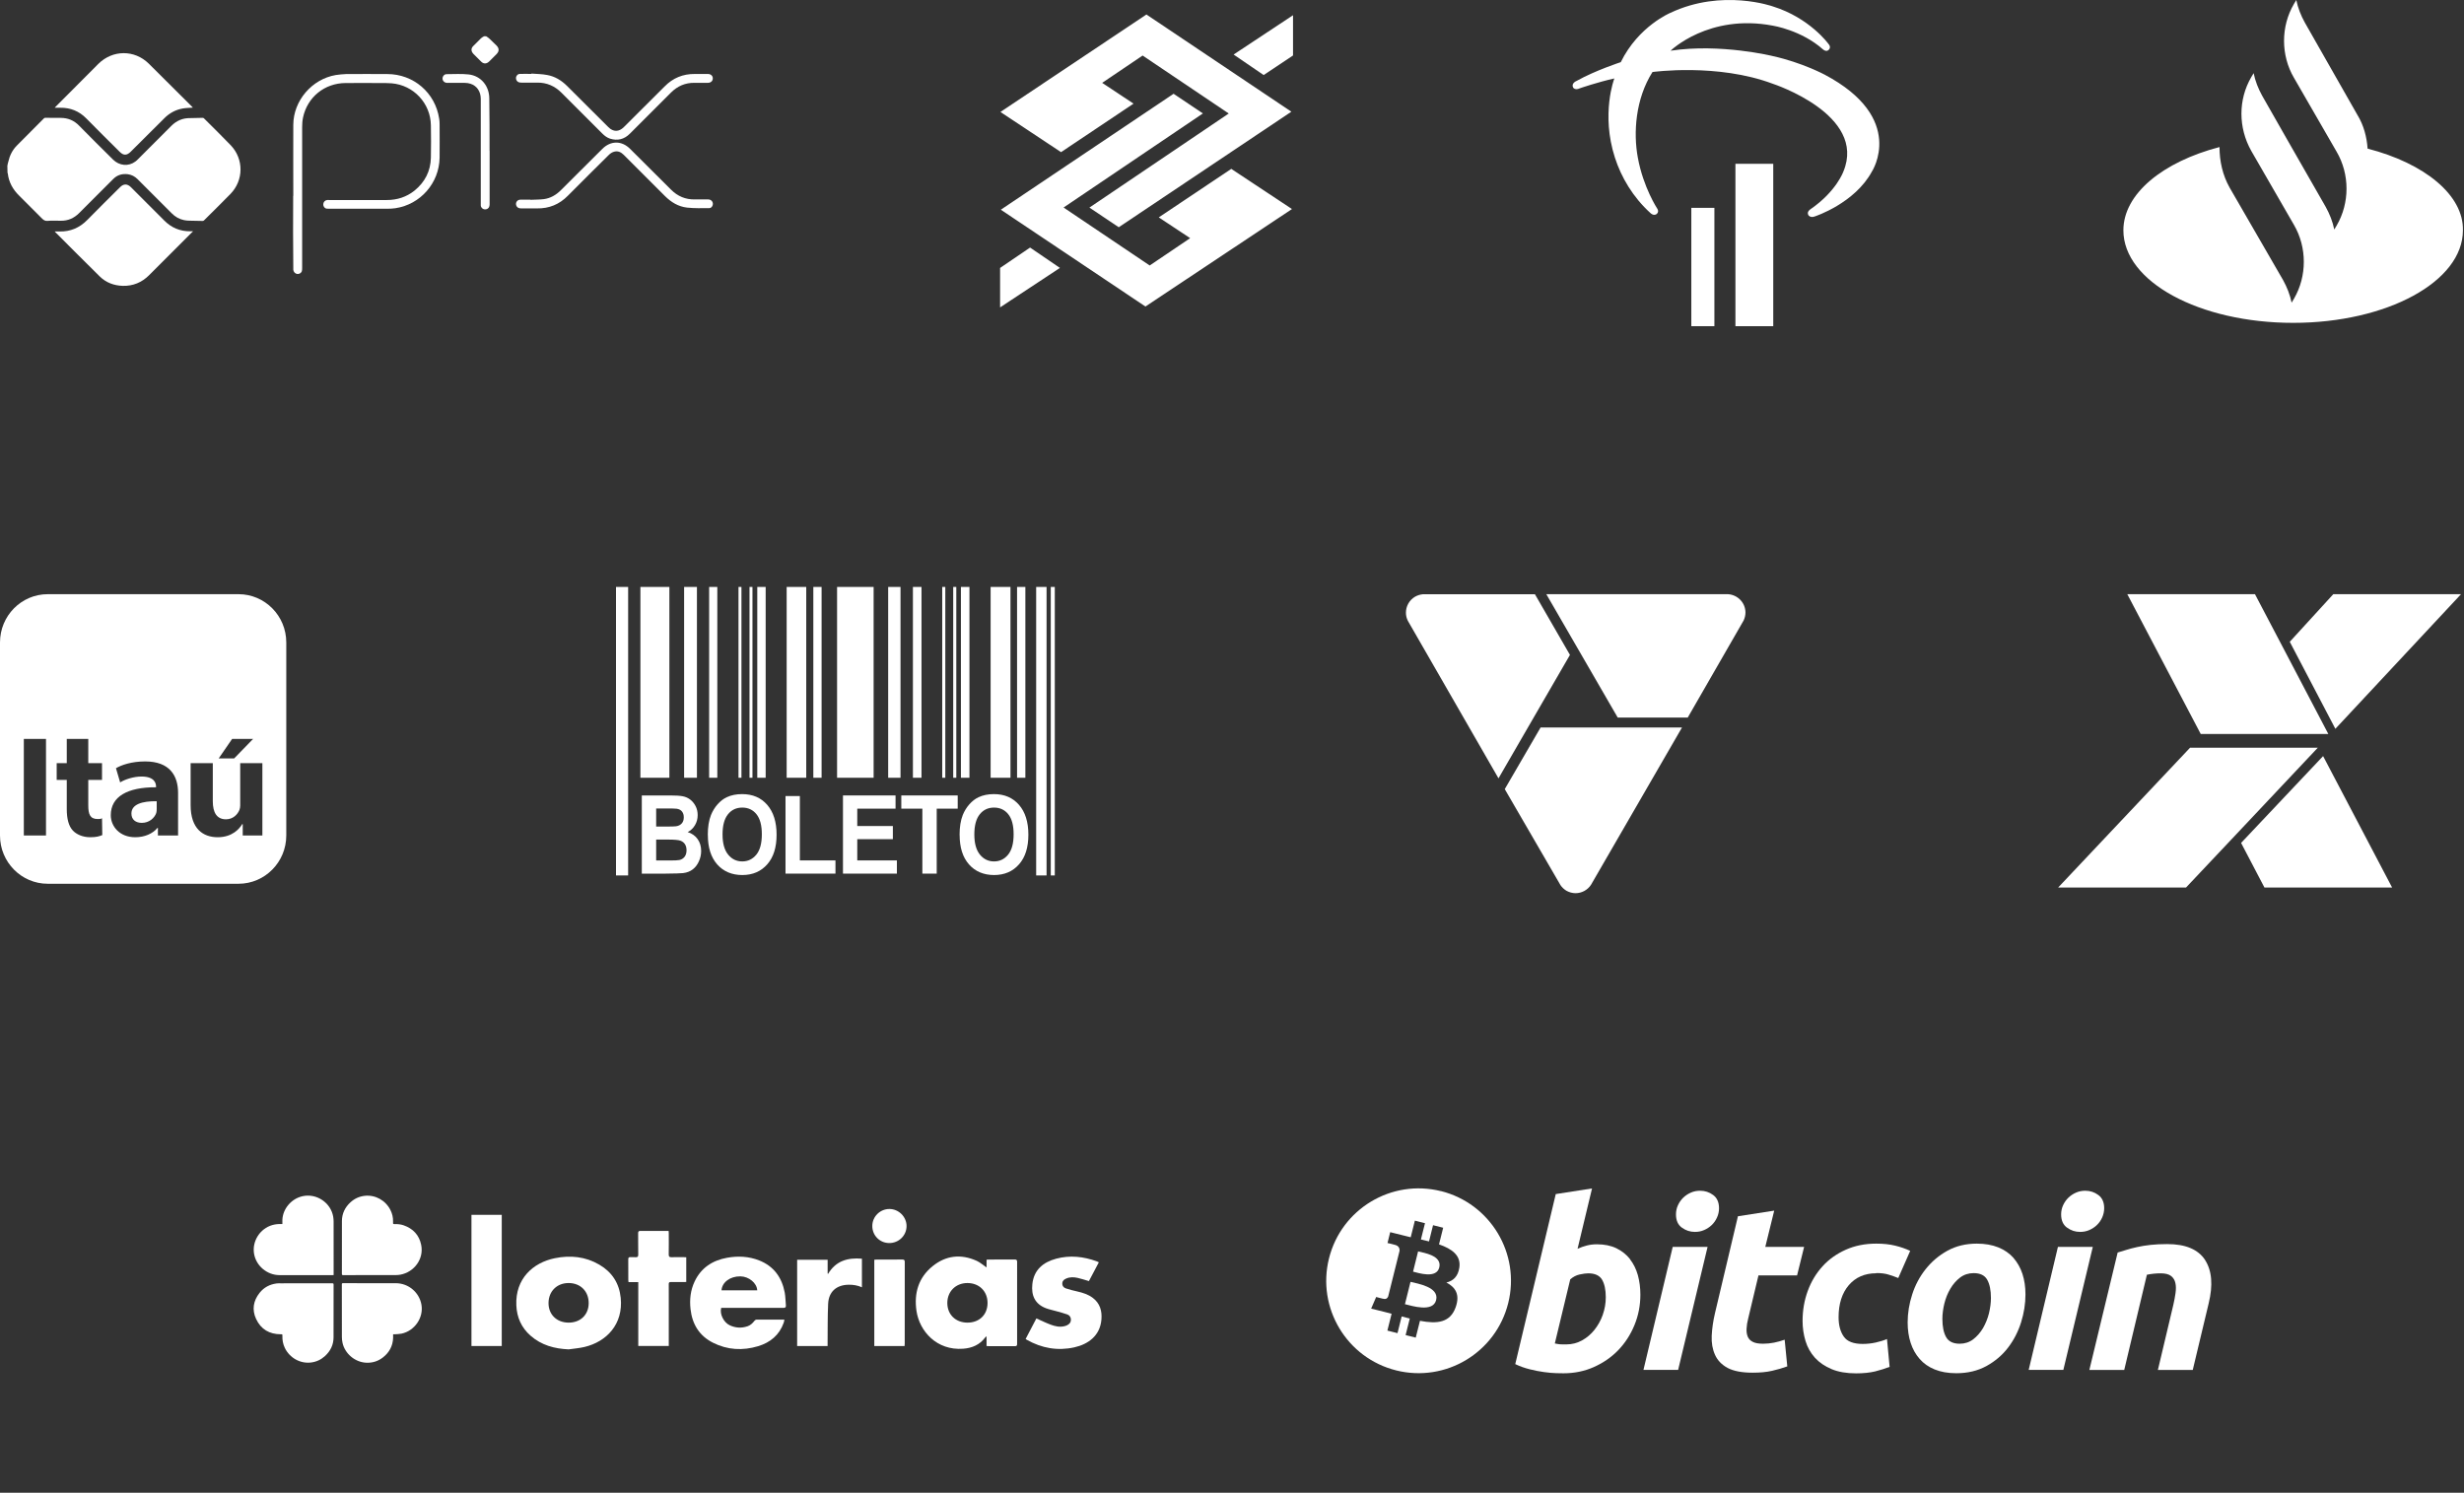 <svg width="340" height="206" viewBox="0 0 340 206" fill="none" xmlns="http://www.w3.org/2000/svg">
<rect x="0" y="0" width="340" height="206" fill="#333333" stroke="none"/>
<path d="M236.564 28.684H233.381V45.014H236.564V28.684Z" fill="white"/>
<path d="M244.685 22.605H239.467V45.015H244.685V22.605Z" fill="white"/>
<path d="M230.521 6.996C230.521 6.996 235.785 1.852 244.649 3.545C244.649 3.545 248.554 4.156 251.542 6.811C251.542 6.811 251.987 7.227 252.329 6.885C252.329 6.885 252.764 6.543 252.283 6.034C252.283 6.034 249.71 2.472 244.64 0.889C244.64 0.889 237.664 -1.609 230.502 1.768C230.502 1.768 226.089 3.591 223.646 8.578C223.646 8.578 220.158 9.707 217.548 11.169C217.548 11.169 216.771 11.474 217.067 12.076C217.067 12.076 217.317 12.511 217.993 12.187C217.993 12.187 220.417 11.345 222.758 10.827C222.758 10.827 220.879 15.703 222.841 21.763C223.711 24.456 225.311 27.204 227.754 29.415C227.754 29.415 228.152 29.832 228.587 29.545C228.587 29.545 228.966 29.267 228.698 28.823C228.698 28.823 226.755 25.899 225.996 21.736C225.367 18.34 225.663 13.658 228.022 9.938C228.022 9.938 236.997 8.689 244.64 11.567C244.64 11.567 257.631 15.805 254.365 23.669C254.365 23.669 253.412 26.399 249.831 28.869C249.831 28.869 249.229 29.221 249.553 29.721C249.553 29.721 249.822 30.109 250.441 29.859C250.441 29.859 255.928 28.074 258.306 23.66C258.306 23.66 263.117 16.304 251.774 10.299C251.774 10.299 248.656 8.634 244.649 7.746C244.649 7.746 237.432 5.96 230.539 6.996" fill="white"/>
<path d="M216.626 90.367L211.802 82.01H196.333C195.971 82.047 195.608 82.149 195.264 82.344C194.455 82.819 194 83.674 194 84.548C194 84.929 194.084 85.319 194.27 85.682L206.773 107.415L210.826 100.406L216.635 90.376L216.626 90.367Z" fill="white"/>
<path d="M240.851 84.538C240.851 83.19 239.791 82.093 238.452 82H213.372L223.226 99.03H232.884L240.6 85.625C240.748 85.3 240.851 84.928 240.851 84.538Z" fill="white"/>
<path d="M231.49 100.396H212.582L207.637 108.902L215.324 122.149C215.529 122.455 215.808 122.716 216.133 122.92C216.533 123.143 216.97 123.264 217.407 123.264C218.234 123.264 219.052 122.846 219.535 122.111L232.094 100.396H231.49Z" fill="white"/>
<path fill-rule="evenodd" clip-rule="evenodd" d="M170.222 7.526L174.368 10.358L178.421 7.655V2.101L170.222 7.526ZM146.263 36.977L142.136 34.164L138 36.977V42.421L146.263 36.968V36.977ZM161.941 12.942L165.985 15.655L146.76 28.638L158.643 36.637L164.226 32.867L159.896 29.999L169.9 23.305L178.274 28.849L158.054 42.301L138.101 28.941L161.95 12.933L161.941 12.942ZM154.369 31.359L150.325 28.647L169.55 15.664L157.667 7.664L152.085 11.434L156.414 14.303L146.41 20.997L138.046 15.452L158.192 2L178.191 15.415L154.36 31.369L154.369 31.359Z" fill="white"/>
<path d="M32.917 82H6.585C2.949 82 0 84.984 0 88.662V115.3C0 118.978 2.949 121.962 6.585 121.962H32.917C36.553 121.962 39.502 118.978 39.502 115.3V88.662C39.502 84.984 36.553 82 32.917 82ZM6.347 115.3H3.288V101.976H6.347V115.3ZM32.029 101.976H34.923L32.312 104.663H30.178L32.029 101.976ZM12.447 115.541C11.403 115.541 10.542 115.142 10.047 114.614C9.479 114.003 9.214 113.002 9.214 111.668V107.628H7.822V105.321H9.214V101.976H12.181V105.321H14.077V107.628H12.181V111.149C12.181 112.372 12.429 113.03 13.482 113.03C13.976 113.03 13.995 112.956 14.077 112.919L14.114 115.244C13.711 115.402 13.354 115.541 12.456 115.541H12.447ZM24.573 115.3H21.789V114.262H21.725C21.056 115.059 19.957 115.541 18.657 115.541C16.477 115.541 15.286 114.012 15.286 112.502C15.286 109.935 17.576 108.629 21.532 108.647V108.545C21.532 108.082 21.313 107.165 19.527 107.165C18.455 107.165 17.265 107.545 16.578 107.971L16.001 106.016C16.761 105.571 18.162 105.08 20.03 105.08C23.41 105.08 24.573 107.044 24.573 109.426V115.3ZM36.205 115.3H33.494V113.734H33.421C33.045 114.364 32.065 115.541 30.041 115.541C28.017 115.541 26.304 114.373 26.304 111.112V105.321H29.363V110.565C29.363 112.131 29.913 113.067 31.177 113.067C32.175 113.067 32.789 112.381 33.036 111.779C33.109 111.594 33.146 111.381 33.146 111.14V105.321H36.205V115.3ZM21.624 111.64C21.624 111.816 21.615 112.02 21.56 112.196C21.322 112.882 20.589 113.558 19.573 113.558C18.721 113.558 18.135 113.113 18.135 112.27C18.135 110.973 19.655 110.547 21.624 110.574V111.631V111.64Z" fill="white"/>
<path fill-rule="evenodd" clip-rule="evenodd" d="M326.698 20.508C326.587 18.901 326.161 17.285 325.31 15.892L318.035 3.111C317.498 2.146 317.073 1.068 316.86 0L316.536 0.539C314.713 3.65 314.713 7.625 316.536 10.737L322.422 20.935C324.246 24.047 324.246 28.022 322.422 31.134L322.098 31.672C321.885 30.595 321.46 29.527 320.923 28.561L315.573 19.217L312.149 13.208C311.612 12.242 311.186 11.164 310.974 10.096L310.65 10.635C308.836 13.746 308.836 17.61 310.65 20.833L316.536 31.031C318.35 34.143 318.35 38.118 316.536 41.23L316.212 41.768C315.999 40.691 315.573 39.623 315.037 38.657L307.651 25.877C306.688 24.158 306.263 22.226 306.263 20.294C298.451 22.338 293 26.74 293 31.784C293 38.871 303.486 44.555 316.425 44.555C329.364 44.555 339.85 38.861 339.85 31.784C339.961 26.954 334.611 22.551 326.689 20.508H326.698Z" fill="white"/>
<path d="M195.678 172.699L194.984 175.494C195.771 175.688 198.214 176.493 198.602 174.911C199.009 173.264 196.465 172.894 195.678 172.699Z" fill="white"/>
<path d="M198.833 164.382C192.005 162.679 185.084 166.833 183.382 173.671C181.679 180.5 185.833 187.421 192.662 189.123C199.49 190.825 206.411 186.671 208.114 179.833C209.816 173.005 205.662 166.084 198.824 164.372L198.833 164.382ZM201.369 174.939C201.184 176.179 200.499 176.78 199.583 176.993C200.841 177.65 201.48 178.649 200.869 180.389C200.11 182.544 198.315 182.729 195.937 182.276L195.354 184.598L193.957 184.247L194.531 181.961C194.17 181.869 193.8 181.776 193.411 181.675L192.838 183.979L191.441 183.627L192.023 181.305C191.7 181.221 191.367 181.129 191.024 181.045L189.201 180.592L189.895 178.991C189.895 178.991 190.922 179.269 190.913 179.241C191.311 179.343 191.487 179.084 191.552 178.908C192.162 176.465 192.542 174.929 193.125 172.607C193.143 172.311 193.041 171.932 192.477 171.793C192.495 171.774 191.459 171.543 191.459 171.543L191.829 170.044L193.763 170.525C194.05 170.609 194.355 170.673 194.66 170.747L195.234 168.453L196.631 168.804L196.067 171.053C196.446 171.136 196.816 171.228 197.186 171.321L197.742 169.082L199.139 169.433L198.565 171.728C200.332 172.339 201.628 173.246 201.369 174.948V174.939Z" fill="white"/>
<path d="M194.632 176.9L193.864 179.982C194.817 180.213 197.741 181.157 198.167 179.417C198.62 177.604 195.576 177.141 194.632 176.9Z" fill="white"/>
<path d="M224.917 173.753C224.418 173.133 223.798 172.633 223.039 172.263C222.289 171.902 221.392 171.717 220.356 171.717C219.865 171.717 219.403 171.773 218.968 171.884C218.533 171.995 218.107 172.143 217.682 172.337L219.68 164.01L214.675 164.787L209.086 188.252C209.715 188.557 210.372 188.788 211.075 188.964C211.778 189.14 212.435 189.269 213.065 189.353C213.685 189.436 214.24 189.491 214.721 189.501C215.202 189.51 215.544 189.519 215.739 189.519C217.247 189.519 218.644 189.232 219.93 188.659C221.216 188.085 222.336 187.317 223.289 186.336C224.232 185.356 224.982 184.208 225.528 182.885C226.074 181.562 226.351 180.156 226.351 178.675C226.351 177.704 226.231 176.806 226 175.964C225.759 175.122 225.398 174.391 224.908 173.771L224.917 173.753ZM221.17 181.432C220.892 182.21 220.504 182.904 220.023 183.514C219.541 184.125 218.958 184.615 218.292 184.985C217.626 185.346 216.914 185.531 216.164 185.531C215.924 185.531 215.739 185.531 215.581 185.531C215.424 185.531 215.304 185.531 215.193 185.513C215.091 185.504 214.98 185.485 214.887 185.467C214.795 185.448 214.675 185.43 214.545 185.402L216.673 176.556C217.062 176.214 217.497 175.983 217.978 175.881C218.459 175.779 218.847 175.724 219.153 175.724C220.078 175.724 220.716 176.02 221.059 176.593C221.401 177.176 221.577 177.981 221.577 179.017C221.577 179.859 221.438 180.664 221.161 181.442L221.17 181.432Z" fill="white"/>
<path d="M232.077 169.415C232.614 169.813 233.215 170.007 233.881 170.007C234.335 170.007 234.751 169.924 235.158 169.748C235.556 169.572 235.907 169.341 236.204 169.054C236.509 168.758 236.749 168.416 236.925 168.018C237.11 167.62 237.203 167.194 237.203 166.741C237.203 165.927 236.935 165.316 236.398 164.918C235.861 164.52 235.26 164.326 234.594 164.326C234.14 164.326 233.715 164.409 233.317 164.585C232.919 164.761 232.567 164.992 232.271 165.279C231.966 165.575 231.725 165.918 231.54 166.315C231.355 166.713 231.263 167.139 231.263 167.592C231.263 168.416 231.531 169.017 232.068 169.415H232.077Z" fill="white"/>
<path d="M226.777 189.049H231.561L235.623 172.08H230.812L226.777 189.049Z" fill="white"/>
<path d="M242.643 176.01H247.973L248.944 172.078H243.587L244.818 167.072L239.812 167.849L236.648 181.21C236.389 182.311 236.241 183.348 236.194 184.338C236.148 185.328 236.305 186.207 236.648 186.965C236.99 187.733 237.573 188.335 238.387 188.779C239.211 189.214 240.358 189.436 241.839 189.436C242.875 189.436 243.763 189.353 244.522 189.177C245.271 189.01 245.974 188.797 246.622 188.566L246.261 184.884C245.771 185.059 245.28 185.189 244.79 185.291C244.309 185.383 243.8 185.439 243.291 185.439C242.662 185.439 242.19 185.355 241.857 185.18C241.524 185.013 241.293 184.773 241.163 184.458C241.034 184.143 240.978 183.773 241.006 183.348C241.024 182.922 241.098 182.459 241.228 181.96L242.643 176.02V176.01Z" fill="white"/>
<path d="M258.901 175.687C259.567 175.687 260.132 175.752 260.594 175.9C261.057 176.038 261.501 176.196 261.936 176.372L263.583 172.624C262.954 172.328 262.269 172.088 261.501 171.903C260.742 171.718 259.873 171.625 258.901 171.625C257.356 171.625 255.949 171.903 254.691 172.467C253.433 173.031 252.359 173.79 251.48 174.762C250.601 175.733 249.917 176.862 249.445 178.157C248.973 179.443 248.732 180.831 248.732 182.293C248.732 183.256 248.871 184.19 249.14 185.069C249.408 185.948 249.843 186.716 250.444 187.382C251.046 188.039 251.813 188.557 252.739 188.946C253.664 189.334 254.793 189.529 256.125 189.529C257.134 189.529 258.013 189.436 258.744 189.26C259.475 189.075 260.141 188.863 260.742 188.631L260.381 184.791C259.928 184.986 259.41 185.143 258.827 185.273C258.244 185.402 257.643 185.467 257.023 185.467C255.755 185.467 254.885 185.134 254.413 184.449C253.942 183.774 253.701 182.885 253.701 181.784C253.701 179.934 254.173 178.453 255.107 177.362C256.042 176.27 257.31 175.715 258.901 175.715V175.687Z" fill="white"/>
<path d="M277.841 173.596C277.286 172.976 276.592 172.485 275.741 172.143C274.89 171.801 273.9 171.625 272.78 171.625C271.253 171.625 269.893 171.958 268.718 172.606C267.534 173.263 266.535 174.114 265.72 175.141C264.897 176.177 264.277 177.334 263.861 178.629C263.444 179.915 263.231 181.211 263.231 182.506C263.231 183.533 263.37 184.477 263.648 185.328C263.925 186.179 264.342 186.92 264.888 187.539C265.434 188.169 266.127 188.65 266.969 188.992C267.811 189.334 268.802 189.51 269.94 189.51C271.513 189.51 272.891 189.177 274.085 188.53C275.278 187.873 276.278 187.031 277.073 185.994C277.869 184.958 278.47 183.792 278.878 182.506C279.285 181.211 279.488 179.915 279.488 178.629C279.488 177.602 279.349 176.658 279.072 175.807C278.794 174.956 278.378 174.225 277.832 173.596H277.841ZM274.455 181.229C274.27 181.969 273.992 182.654 273.631 183.283C273.261 183.903 272.808 184.421 272.281 184.828C271.744 185.236 271.115 185.439 270.411 185.439C269.505 185.439 268.885 185.134 268.542 184.532C268.2 183.931 268.024 183.089 268.024 182.016C268.024 181.349 268.117 180.646 268.293 179.906C268.478 179.166 268.746 178.481 269.116 177.861C269.477 177.241 269.93 176.723 270.467 176.307C271.004 175.9 271.633 175.696 272.336 175.696C273.243 175.696 273.863 176.001 274.205 176.603C274.547 177.204 274.723 178.046 274.723 179.12C274.723 179.786 274.631 180.489 274.455 181.229Z" fill="white"/>
<path d="M283.967 172.08L279.933 189.049H284.716L288.778 172.08H283.967Z" fill="white"/>
<path d="M285.224 169.415C285.761 169.813 286.362 170.007 287.029 170.007C287.482 170.007 287.908 169.924 288.305 169.748C288.703 169.572 289.055 169.341 289.351 169.054C289.656 168.758 289.897 168.416 290.073 168.018C290.249 167.62 290.35 167.194 290.35 166.741C290.35 165.927 290.082 165.316 289.545 164.918C289.009 164.52 288.407 164.326 287.741 164.326C287.288 164.326 286.862 164.409 286.464 164.585C286.066 164.761 285.715 164.992 285.419 165.279C285.113 165.575 284.873 165.918 284.688 166.315C284.503 166.713 284.41 167.139 284.41 167.592C284.41 168.416 284.678 169.017 285.215 169.415H285.224Z" fill="white"/>
<path d="M304.275 173.882C303.312 172.42 301.582 171.689 299.056 171.689C298.196 171.689 297.428 171.726 296.752 171.8C296.077 171.875 295.457 171.976 294.911 172.097C294.356 172.217 293.866 172.346 293.421 172.485C292.977 172.624 292.579 172.754 292.209 172.855L288.305 189.057H293.116L296.243 175.918C296.891 175.788 297.52 175.724 298.149 175.724C298.779 175.724 299.269 175.844 299.584 176.094C299.898 176.344 300.093 176.667 300.176 177.065C300.268 177.463 300.268 177.926 300.194 178.453C300.12 178.981 300.019 179.526 299.889 180.082L297.761 189.057H302.572L304.765 179.887C305.385 177.352 305.218 175.344 304.265 173.882H304.275Z" fill="white"/>
<path d="M86.675 81H85V120.814H86.675V81Z" fill="white"/>
<path d="M92.365 81H88.368V107.333H92.365V81Z" fill="white"/>
<path d="M96.168 81H94.4V107.333H96.168V81Z" fill="white"/>
<path d="M98.98 81H97.852V107.333H98.98V81Z" fill="white"/>
<path d="M102.311 81H101.904V107.333H102.311V81Z" fill="white"/>
<path d="M103.83 81H103.423V107.333H103.83V81Z" fill="white"/>
<path d="M105.652 81H104.495V107.333H105.652V81Z" fill="white"/>
<path d="M111.25 81H108.548V107.333H111.25V81Z" fill="white"/>
<path d="M113.369 81H112.23V107.333H113.369V81Z" fill="white"/>
<path d="M120.549 81H115.506V107.333H120.549V81Z" fill="white"/>
<path d="M124.259 81H122.557V107.333H124.259V81Z" fill="white"/>
<path d="M127.155 81H125.971V107.333H127.155V81Z" fill="white"/>
<path d="M130.439 81H130.014V107.333H130.439V81Z" fill="white"/>
<path d="M131.957 81H131.531V107.333H131.957V81Z" fill="white"/>
<path d="M133.77 81H132.595V107.333H133.77V81Z" fill="white"/>
<path d="M139.433 81H136.694V107.333H139.433V81Z" fill="white"/>
<path d="M141.488 81H140.341V107.333H141.488V81Z" fill="white"/>
<path d="M144.412 81H142.978V120.814H144.412V81Z" fill="white"/>
<path d="M145.548 81H144.993V120.814H145.548V81Z" fill="white"/>
<path d="M88.561 109.775H92.475C93.253 109.775 93.826 109.812 94.206 109.886C94.585 109.96 94.927 110.108 95.223 110.331C95.519 110.553 95.779 110.858 95.973 111.228C96.176 111.607 96.269 112.024 96.269 112.486C96.269 112.995 96.149 113.458 95.899 113.874C95.649 114.3 95.316 114.615 94.89 114.827C95.483 115.022 95.945 115.345 96.269 115.808C96.593 116.271 96.75 116.817 96.75 117.437C96.75 117.927 96.648 118.408 96.436 118.871C96.232 119.333 95.945 119.703 95.584 119.981C95.223 120.259 94.788 120.425 94.261 120.49C93.928 120.527 93.142 120.555 91.874 120.564H88.561V109.775ZM90.542 111.57V114.069H91.837C92.605 114.069 93.086 114.059 93.271 114.032C93.613 113.985 93.873 113.856 94.067 113.643C94.261 113.43 94.354 113.153 94.354 112.801C94.354 112.449 94.27 112.2 94.104 111.987C93.937 111.774 93.688 111.654 93.364 111.607C93.169 111.58 92.605 111.57 91.67 111.57H90.532H90.542ZM90.542 115.864V118.75H92.374C93.086 118.75 93.539 118.732 93.734 118.686C94.03 118.63 94.27 118.482 94.455 118.251C94.641 118.019 94.733 117.714 94.733 117.335C94.733 117.011 94.659 116.733 94.52 116.511C94.381 116.289 94.169 116.123 93.9 116.021C93.632 115.919 93.049 115.864 92.151 115.864H90.56H90.542Z" fill="white"/>
<path d="M97.666 115.234C97.666 114.133 97.814 113.208 98.11 112.467C98.332 111.922 98.638 111.422 99.026 110.987C99.415 110.552 99.831 110.228 100.294 110.015C100.904 109.729 101.608 109.59 102.403 109.59C103.847 109.59 105.003 110.08 105.864 111.07C106.724 112.06 107.159 113.43 107.159 115.188C107.159 116.946 106.734 118.297 105.873 119.277C105.013 120.258 103.865 120.758 102.431 120.758C100.997 120.758 99.822 120.267 98.961 119.287C98.101 118.306 97.675 116.955 97.675 115.243L97.666 115.234ZM99.702 115.16C99.702 116.381 99.961 117.307 100.47 117.936C100.978 118.565 101.635 118.879 102.422 118.879C103.208 118.879 103.856 118.565 104.365 117.945C104.874 117.316 105.124 116.381 105.124 115.132C105.124 113.883 104.874 112.976 104.383 112.366C103.893 111.755 103.236 111.45 102.422 111.45C101.608 111.45 100.951 111.755 100.451 112.375C99.951 112.995 99.702 113.92 99.702 115.16Z" fill="white"/>
<path d="M108.39 120.563V109.857H110.37V118.74H115.283V120.563H108.39Z" fill="white"/>
<path d="M116.32 120.564V109.775H123.574V111.598H118.291V113.995H123.204V115.808H118.291V118.741H123.759V120.564H116.311H116.32Z" fill="white"/>
<path d="M127.274 120.564V111.598H124.369V109.775H132.151V111.598H129.255V120.564H127.274Z" fill="white"/>
<path d="M132.409 115.234C132.409 114.133 132.557 113.208 132.853 112.467C133.075 111.922 133.381 111.422 133.769 110.987C134.158 110.552 134.574 110.228 135.037 110.015C135.648 109.729 136.351 109.59 137.147 109.59C138.59 109.59 139.746 110.08 140.607 111.07C141.467 112.06 141.902 113.43 141.902 115.188C141.902 116.946 141.477 118.297 140.616 119.277C139.756 120.258 138.608 120.758 137.174 120.758C135.74 120.758 134.565 120.267 133.705 119.287C132.844 118.306 132.418 116.955 132.418 115.243L132.409 115.234ZM134.445 115.16C134.445 116.381 134.704 117.307 135.213 117.936C135.722 118.565 136.379 118.879 137.165 118.879C137.951 118.879 138.599 118.565 139.108 117.945C139.617 117.316 139.867 116.381 139.867 115.132C139.867 113.883 139.617 112.976 139.127 112.366C138.636 111.755 137.979 111.45 137.165 111.45C136.351 111.45 135.694 111.755 135.194 112.375C134.695 112.995 134.445 113.92 134.445 115.16Z" fill="white"/>
<path d="M322.251 100.579L339.59 82H321.964L315.959 88.569L322.251 100.579Z" fill="white"/>
<path d="M315.025 89.365L311.157 82H293.54L303.672 101.292H303.792H321.279L315.025 89.365Z" fill="white"/>
<path d="M309.242 116.326L312.462 122.479H330.079L320.558 104.344L309.242 116.326Z" fill="white"/>
<path d="M302.329 103.188H302.2L284 122.479H301.645L308.593 115.114L319.826 103.188H302.329Z" fill="white"/>
<path d="M1.008 22.932C1.045 22.72 1.082 22.525 1.147 22.312C1.341 21.461 1.711 20.703 2.331 20.082C3.571 18.824 4.829 17.584 6.069 16.326C6.106 16.289 6.189 16.252 6.245 16.252C6.957 16.252 7.679 16.289 8.373 16.27C9.381 16.27 10.214 16.622 10.908 17.334C12.453 18.907 14.026 20.471 15.59 22.016C16.46 22.886 17.736 23.006 18.689 22.285C18.828 22.192 18.939 22.072 19.06 21.952C20.586 20.425 22.122 18.907 23.63 17.381C24.371 16.641 25.222 16.28 26.267 16.298C26.85 16.298 27.433 16.28 27.988 16.261C28.044 16.261 28.109 16.298 28.146 16.335C29.386 17.575 30.644 18.796 31.847 20.055C33.651 21.952 33.633 24.875 31.81 26.754C30.607 27.994 29.367 29.196 28.146 30.418C28.109 30.455 28.025 30.492 27.97 30.492C27.369 30.492 26.767 30.473 26.166 30.455C25.916 30.455 25.666 30.436 25.407 30.381C24.732 30.242 24.167 29.918 23.686 29.428L18.976 24.718C18.606 24.348 18.162 24.117 17.644 24.043C16.867 23.95 16.191 24.135 15.627 24.7L14.294 26.032C13.175 27.151 12.046 28.262 10.927 29.4C10.214 30.112 9.381 30.483 8.373 30.464C7.753 30.464 7.133 30.427 6.532 30.483C6.226 30.501 6.05 30.39 5.838 30.196C4.774 29.113 3.71 28.049 2.646 27.003C1.776 26.152 1.211 25.144 1.073 23.922C1.073 23.904 1.054 23.867 1.036 23.848C1.017 23.543 1.017 23.228 1.017 22.923L1.008 22.932Z" fill="white"/>
<path d="M67.072 5C67.247 5.12 67.423 5.213 67.571 5.37C67.904 5.675 68.21 5.99 68.524 6.295C68.894 6.684 68.894 7.073 68.524 7.461L67.497 8.488C67.127 8.84 66.72 8.84 66.378 8.488L65.332 7.443C64.981 7.073 64.962 6.665 65.332 6.323L66.378 5.278C66.498 5.157 66.646 5.102 66.785 5.009H67.072V5Z" fill="white"/>
<path d="M26.601 14.854C26.12 14.891 25.648 14.891 25.204 14.974C24.214 15.15 23.381 15.613 22.687 16.306C21.142 17.852 19.587 19.406 18.042 20.933C17.496 21.479 17.034 21.479 16.497 20.933C14.97 19.424 13.434 17.889 11.908 16.343C10.918 15.335 9.724 14.854 8.327 14.872H7.55C7.624 14.798 7.67 14.733 7.707 14.697C9.659 12.726 11.621 10.764 13.573 8.812C15.544 6.859 18.551 6.841 20.522 8.775C22.52 10.746 24.491 12.744 26.49 14.715C26.545 14.771 26.564 14.807 26.61 14.854H26.601Z" fill="white"/>
<path d="M26.637 31.917C26.544 32.009 26.498 32.074 26.442 32.111L20.576 37.977C19.567 38.986 18.346 39.485 16.94 39.448C15.718 39.411 14.636 39.004 13.766 38.153C11.694 36.117 9.658 34.063 7.632 32.037C7.613 32.018 7.595 32 7.558 31.944H8.196C9.704 31.981 10.963 31.445 12.027 30.371C13.516 28.845 15.043 27.355 16.56 25.838C17.06 25.338 17.569 25.338 18.069 25.838C19.595 27.364 21.131 28.882 22.639 30.408C23.648 31.435 24.851 31.935 26.276 31.917H26.646H26.637Z" fill="white"/>
<path d="M40.471 27.031C40.471 23.756 40.453 20.49 40.471 17.214C40.49 13.883 43.043 10.922 46.319 10.358C46.8 10.284 47.29 10.238 47.771 10.219C49.65 10.201 51.546 10.219 53.425 10.219C57.061 10.219 60.068 12.791 60.605 16.4C60.642 16.65 60.66 16.881 60.66 17.14C60.66 18.685 60.679 20.221 60.66 21.766C60.605 25.255 58.023 28.215 54.563 28.734C54.174 28.789 53.786 28.808 53.397 28.808H45.356C45.264 28.808 45.144 28.808 45.051 28.789C44.764 28.734 44.589 28.456 44.607 28.169C44.626 27.882 44.838 27.642 45.134 27.605C45.227 27.586 45.329 27.605 45.421 27.605H53.36C54.794 27.605 56.071 27.198 57.191 26.309C58.625 25.144 59.42 23.617 59.457 21.757C59.494 20.267 59.476 18.778 59.457 17.307C59.42 14.263 57.08 11.746 54.035 11.496C53.508 11.459 52.99 11.459 52.462 11.459C50.871 11.459 49.27 11.441 47.679 11.459C44.792 11.477 42.414 13.393 41.813 16.224C41.72 16.668 41.692 17.131 41.692 17.575V36.996C41.692 37.135 41.692 37.264 41.655 37.403C41.581 37.672 41.285 37.847 41.017 37.81C40.73 37.773 40.517 37.542 40.471 37.246V36.978C40.434 33.647 40.434 30.334 40.453 27.022L40.471 27.031Z" fill="white"/>
<path d="M73.178 27.577C73.797 27.54 74.417 27.558 75.019 27.484C75.944 27.364 76.721 26.92 77.397 26.244C79.293 24.348 81.19 22.451 83.106 20.554C84.271 19.388 85.798 19.388 86.955 20.554C88.833 22.432 90.711 24.292 92.59 26.17C93.496 27.077 94.588 27.549 95.883 27.521C96.503 27.503 97.123 27.521 97.725 27.521C98.187 27.521 98.483 27.947 98.326 28.354C98.252 28.567 98.076 28.724 97.864 28.724C96.837 28.724 95.809 28.761 94.801 28.65C93.598 28.511 92.617 27.91 91.757 27.059L86.066 21.368C85.678 20.98 85.234 20.785 84.716 20.943C84.466 21.017 84.216 21.174 84.022 21.368C82.125 23.247 80.247 25.106 78.368 27.003C77.184 28.206 75.778 28.789 74.084 28.761H71.901C71.568 28.761 71.336 28.622 71.244 28.372C71.087 27.984 71.364 27.558 71.79 27.558C72.252 27.54 72.715 27.558 73.187 27.558V27.577H73.178Z" fill="white"/>
<path d="M73.326 10.154C74.039 10.209 74.779 10.209 75.492 10.348C76.574 10.542 77.462 11.088 78.24 11.856C80.136 13.753 82.033 15.65 83.948 17.547C84.624 18.222 85.401 18.222 86.076 17.547C87.955 15.668 89.833 13.809 91.711 11.93C92.849 10.764 94.246 10.191 95.875 10.209H97.679C98.086 10.209 98.373 10.478 98.355 10.829C98.355 11.181 98.068 11.431 97.679 11.431H95.838C94.561 11.412 93.497 11.875 92.6 12.763L86.909 18.453C86.132 19.231 85.207 19.462 84.161 19.129C83.754 18.99 83.421 18.74 83.116 18.435C81.237 16.557 79.341 14.678 77.481 12.8C76.555 11.875 75.445 11.384 74.131 11.403C73.419 11.421 72.679 11.403 71.966 11.403C71.874 11.403 71.79 11.403 71.698 11.384C71.392 11.329 71.198 11.079 71.198 10.783C71.198 10.478 71.43 10.2 71.744 10.2C72.272 10.181 72.79 10.2 73.317 10.2C73.336 10.181 73.336 10.163 73.336 10.145L73.326 10.154Z" fill="white"/>
<path d="M67.561 20.82V28.12C67.561 28.241 67.561 28.352 67.524 28.453C67.469 28.74 67.191 28.916 66.904 28.898C66.599 28.879 66.359 28.648 66.34 28.352V13.649C66.34 12.641 65.813 11.845 64.924 11.558C64.693 11.484 64.425 11.438 64.166 11.438C63.351 11.419 62.537 11.438 61.723 11.438C61.279 11.438 60.983 11.086 61.084 10.679C61.14 10.448 61.353 10.235 61.584 10.235C62.611 10.235 63.657 10.161 64.665 10.272C66.368 10.466 67.515 11.864 67.515 13.603C67.552 16.009 67.552 18.405 67.552 20.811L67.561 20.82Z" fill="white"/>
<path d="M54.246 184.138C54.246 184.322 54.252 184.494 54.245 184.665C54.194 185.764 53.712 186.645 52.853 187.321C52.188 187.844 51.419 188.09 50.572 188.061C49.015 188.008 47.599 186.836 47.264 185.322C47.205 185.055 47.176 184.777 47.175 184.504C47.168 182.087 47.172 179.67 47.169 177.252C47.169 177.13 47.194 177.084 47.33 177.085C49.76 177.089 52.189 177.085 54.618 177.088C56.359 177.091 57.847 178.34 58.151 180.044C58.47 181.834 57.223 183.664 55.408 184.048C55.104 184.112 54.785 184.111 54.472 184.137C54.408 184.142 54.342 184.137 54.246 184.137V184.138Z" fill="white"/>
<path d="M38.963 168.921C38.963 168.718 38.957 168.532 38.964 168.348C39.024 166.818 40.195 165.415 41.772 165.076C43.692 164.664 45.641 165.972 45.977 167.905C46.017 168.133 46.033 168.369 46.034 168.601C46.038 170.999 46.036 173.397 46.036 175.794C46.036 175.849 46.036 175.903 46.036 175.966C45.973 175.968 45.927 175.972 45.881 175.972C43.443 175.972 41.005 175.975 38.567 175.972C36.849 175.97 35.333 174.688 35.055 173.011C34.768 171.281 35.88 169.546 37.584 169.062C37.975 168.951 38.375 168.911 38.781 168.921C38.831 168.922 38.881 168.921 38.963 168.921Z" fill="white"/>
<path d="M47.178 172.056C47.178 170.873 47.173 169.69 47.18 168.507C47.186 167.473 47.602 166.615 48.361 165.921C48.913 165.416 49.569 165.114 50.312 165.029C51.791 164.859 53.222 165.66 53.888 167.015C54.127 167.501 54.25 168.013 54.237 168.556C54.236 168.626 54.242 168.696 54.236 168.766C54.226 168.886 54.27 168.93 54.396 168.927C54.834 168.917 55.271 168.948 55.687 169.093C56.991 169.546 57.836 170.436 58.115 171.786C58.524 173.767 57.12 175.56 55.267 175.905C55.042 175.946 54.81 175.966 54.581 175.966C52.171 175.971 49.761 175.968 47.351 175.972C47.217 175.972 47.174 175.938 47.175 175.801C47.18 174.552 47.178 173.304 47.178 172.056H47.178Z" fill="white"/>
<path d="M42.047 177.102C43.315 177.102 44.584 177.105 45.852 177.1C46 177.099 46.032 177.15 46.031 177.287C46.027 179.713 46.034 182.139 46.025 184.566C46.022 185.593 45.601 186.447 44.846 187.138C44.302 187.637 43.656 187.937 42.923 188.029C41.433 188.215 39.968 187.396 39.306 186.024C39.05 185.495 38.947 184.938 38.966 184.354C38.974 184.134 38.967 184.134 38.743 184.134C37.173 184.132 36.003 183.448 35.343 182.032C34.743 180.747 34.946 179.514 35.828 178.409C36.421 177.666 37.214 177.249 38.157 177.122C38.337 177.097 38.523 177.104 38.706 177.104C39.82 177.102 40.933 177.103 42.047 177.103L42.047 177.102Z" fill="white"/>
<path d="M136.134 174.916V173.848C136.254 173.837 136.342 173.823 136.43 173.823C137.627 173.821 138.824 173.828 140.02 173.817C140.277 173.814 140.349 173.898 140.349 174.145C140.343 177.92 140.343 181.694 140.348 185.469C140.348 185.698 140.287 185.781 140.039 185.778C138.833 185.766 137.625 185.773 136.418 185.772C136.339 185.772 136.26 185.764 136.132 185.757V184.403C136.026 184.497 135.977 184.528 135.945 184.572C135.193 185.591 134.126 186.038 132.912 186.129C129.242 186.407 126.87 183.699 126.462 180.907C126.106 178.471 126.732 176.329 128.676 174.746C130.511 173.252 132.599 173.017 134.771 174C135.249 174.216 135.656 174.589 136.134 174.915L136.134 174.916ZM136.269 179.813C136.269 178.211 135.131 177.075 133.513 177.064C131.899 177.052 130.717 178.214 130.717 179.814C130.717 181.411 131.859 182.526 133.498 182.528C135.145 182.528 136.269 181.427 136.269 179.813Z" fill="white"/>
<path d="M78.467 186.218C76.501 186.132 74.706 185.642 73.209 184.33C71.947 183.224 71.32 181.804 71.248 180.146C71.086 176.462 73.557 174.25 76.557 173.638C78.702 173.201 80.781 173.409 82.699 174.53C84.448 175.552 85.444 177.084 85.65 179.105C86.021 182.744 83.695 185.166 80.651 185.887C79.937 186.056 79.196 186.111 78.467 186.218ZM81.231 179.834C81.235 178.206 80.1 177.068 78.47 177.064C76.86 177.059 75.713 178.184 75.689 179.792C75.666 181.389 76.803 182.517 78.444 182.528C80.094 182.538 81.228 181.443 81.232 179.834H81.231Z" fill="white"/>
<path d="M108.246 182.14C108.211 182.283 108.187 182.419 108.142 182.547C107.537 184.24 106.295 185.271 104.613 185.778C102.483 186.42 100.378 186.308 98.38 185.299C96.495 184.347 95.519 182.749 95.286 180.677C95.136 179.346 95.277 178.053 95.855 176.838C96.75 174.955 98.316 173.94 100.329 173.576C101.83 173.305 103.323 173.376 104.755 173.942C106.78 174.743 107.889 176.294 108.283 178.38C108.39 178.951 108.383 179.543 108.442 180.123C108.474 180.424 108.349 180.495 108.063 180.494C105.344 180.485 102.625 180.489 99.906 180.489H99.518C99.277 181.32 99.851 182.505 100.705 182.9C101.498 183.267 102.325 183.313 103.159 183.027C103.556 182.89 103.846 182.614 104.098 182.286C104.161 182.203 104.284 182.116 104.38 182.115C105.618 182.104 106.856 182.108 108.094 182.11C108.133 182.11 108.171 182.125 108.246 182.14L108.246 182.14ZM104.488 178.066C104.436 177.056 103.324 176.154 102.157 176.141C100.763 176.126 99.636 176.95 99.561 178.066H104.488Z" fill="white"/>
<path d="M141.523 184.784C142.031 183.814 142.529 182.861 143.006 181.948C143.689 182.249 144.332 182.57 145.003 182.816C145.601 183.036 146.229 183.181 146.878 183.019C147.005 182.987 147.131 182.945 147.248 182.887C147.546 182.74 147.761 182.521 147.773 182.168C147.786 181.805 147.606 181.52 147.283 181.401C146.764 181.211 146.222 181.081 145.689 180.929C145.242 180.802 144.781 180.711 144.347 180.548C142.802 179.968 142.285 178.772 142.45 177.217C142.66 175.243 143.94 174.188 145.741 173.704C147.636 173.196 149.516 173.401 151.348 174.072C151.433 174.103 151.511 174.149 151.625 174.203C151.16 175.084 150.701 175.954 150.257 176.795C149.721 176.64 149.224 176.473 148.715 176.357C148.187 176.237 147.65 176.215 147.133 176.439C146.852 176.562 146.617 176.725 146.587 177.064C146.555 177.428 146.748 177.692 147.059 177.799C147.582 177.978 148.125 178.103 148.664 178.229C149.419 178.405 150.152 178.631 150.78 179.103C151.787 179.862 152.08 180.913 151.981 182.107C151.796 184.342 150.145 185.515 148.248 185.937C145.932 186.453 143.742 186.059 141.686 184.896C141.642 184.871 141.603 184.839 141.523 184.784V184.784Z" fill="white"/>
<path d="M88.075 176.933H86.725C86.714 176.819 86.698 176.732 86.698 176.645C86.696 175.696 86.703 174.748 86.692 173.799C86.689 173.561 86.762 173.472 87.002 173.489C87.225 173.506 87.45 173.477 87.671 173.497C87.967 173.524 88.077 173.438 88.07 173.116C88.047 172.147 88.07 171.178 88.055 170.209C88.052 169.946 88.122 169.866 88.395 169.869C89.672 169.884 90.95 169.875 92.264 169.875C92.271 169.994 92.282 170.1 92.282 170.206C92.283 171.175 92.296 172.144 92.275 173.113C92.269 173.431 92.377 173.51 92.676 173.499C93.233 173.478 93.791 173.492 94.349 173.494C94.459 173.494 94.568 173.503 94.694 173.509V176.915C94.588 176.92 94.481 176.929 94.374 176.929C93.776 176.931 93.177 176.938 92.578 176.926C92.355 176.921 92.272 176.988 92.279 177.217C92.293 177.691 92.283 178.165 92.283 178.64C92.283 180.871 92.283 183.102 92.283 185.333V185.748H88.074V176.933H88.075Z" fill="white"/>
<path d="M65.056 167.652H69.235V185.755H65.056V167.652Z" fill="white"/>
<path d="M114.197 185.76H109.996V173.852H114.203V175.742C114.223 175.764 114.243 175.786 114.262 175.807C115.328 173.998 116.982 173.538 118.934 173.704V177.651C118.34 177.384 117.728 177.288 117.095 177.297C115.422 177.323 114.353 178.255 114.273 179.919C114.188 181.711 114.218 183.509 114.198 185.305C114.196 185.445 114.198 185.585 114.198 185.759L114.197 185.76Z" fill="white"/>
<path d="M124.817 185.759H120.642V173.85C120.745 173.842 120.844 173.827 120.943 173.827C122.129 173.825 123.316 173.833 124.502 173.82C124.769 173.818 124.846 173.898 124.846 174.165C124.838 177.928 124.841 181.691 124.84 185.454C124.84 185.551 124.826 185.649 124.818 185.759H124.817Z" fill="white"/>
<path d="M122.693 171.546C121.386 171.536 120.359 170.493 120.367 169.181C120.374 167.888 121.437 166.841 122.736 166.846C124.019 166.851 125.097 167.932 125.093 169.209C125.089 170.511 124.015 171.556 122.693 171.546V171.546Z" fill="white"/>
</svg>

